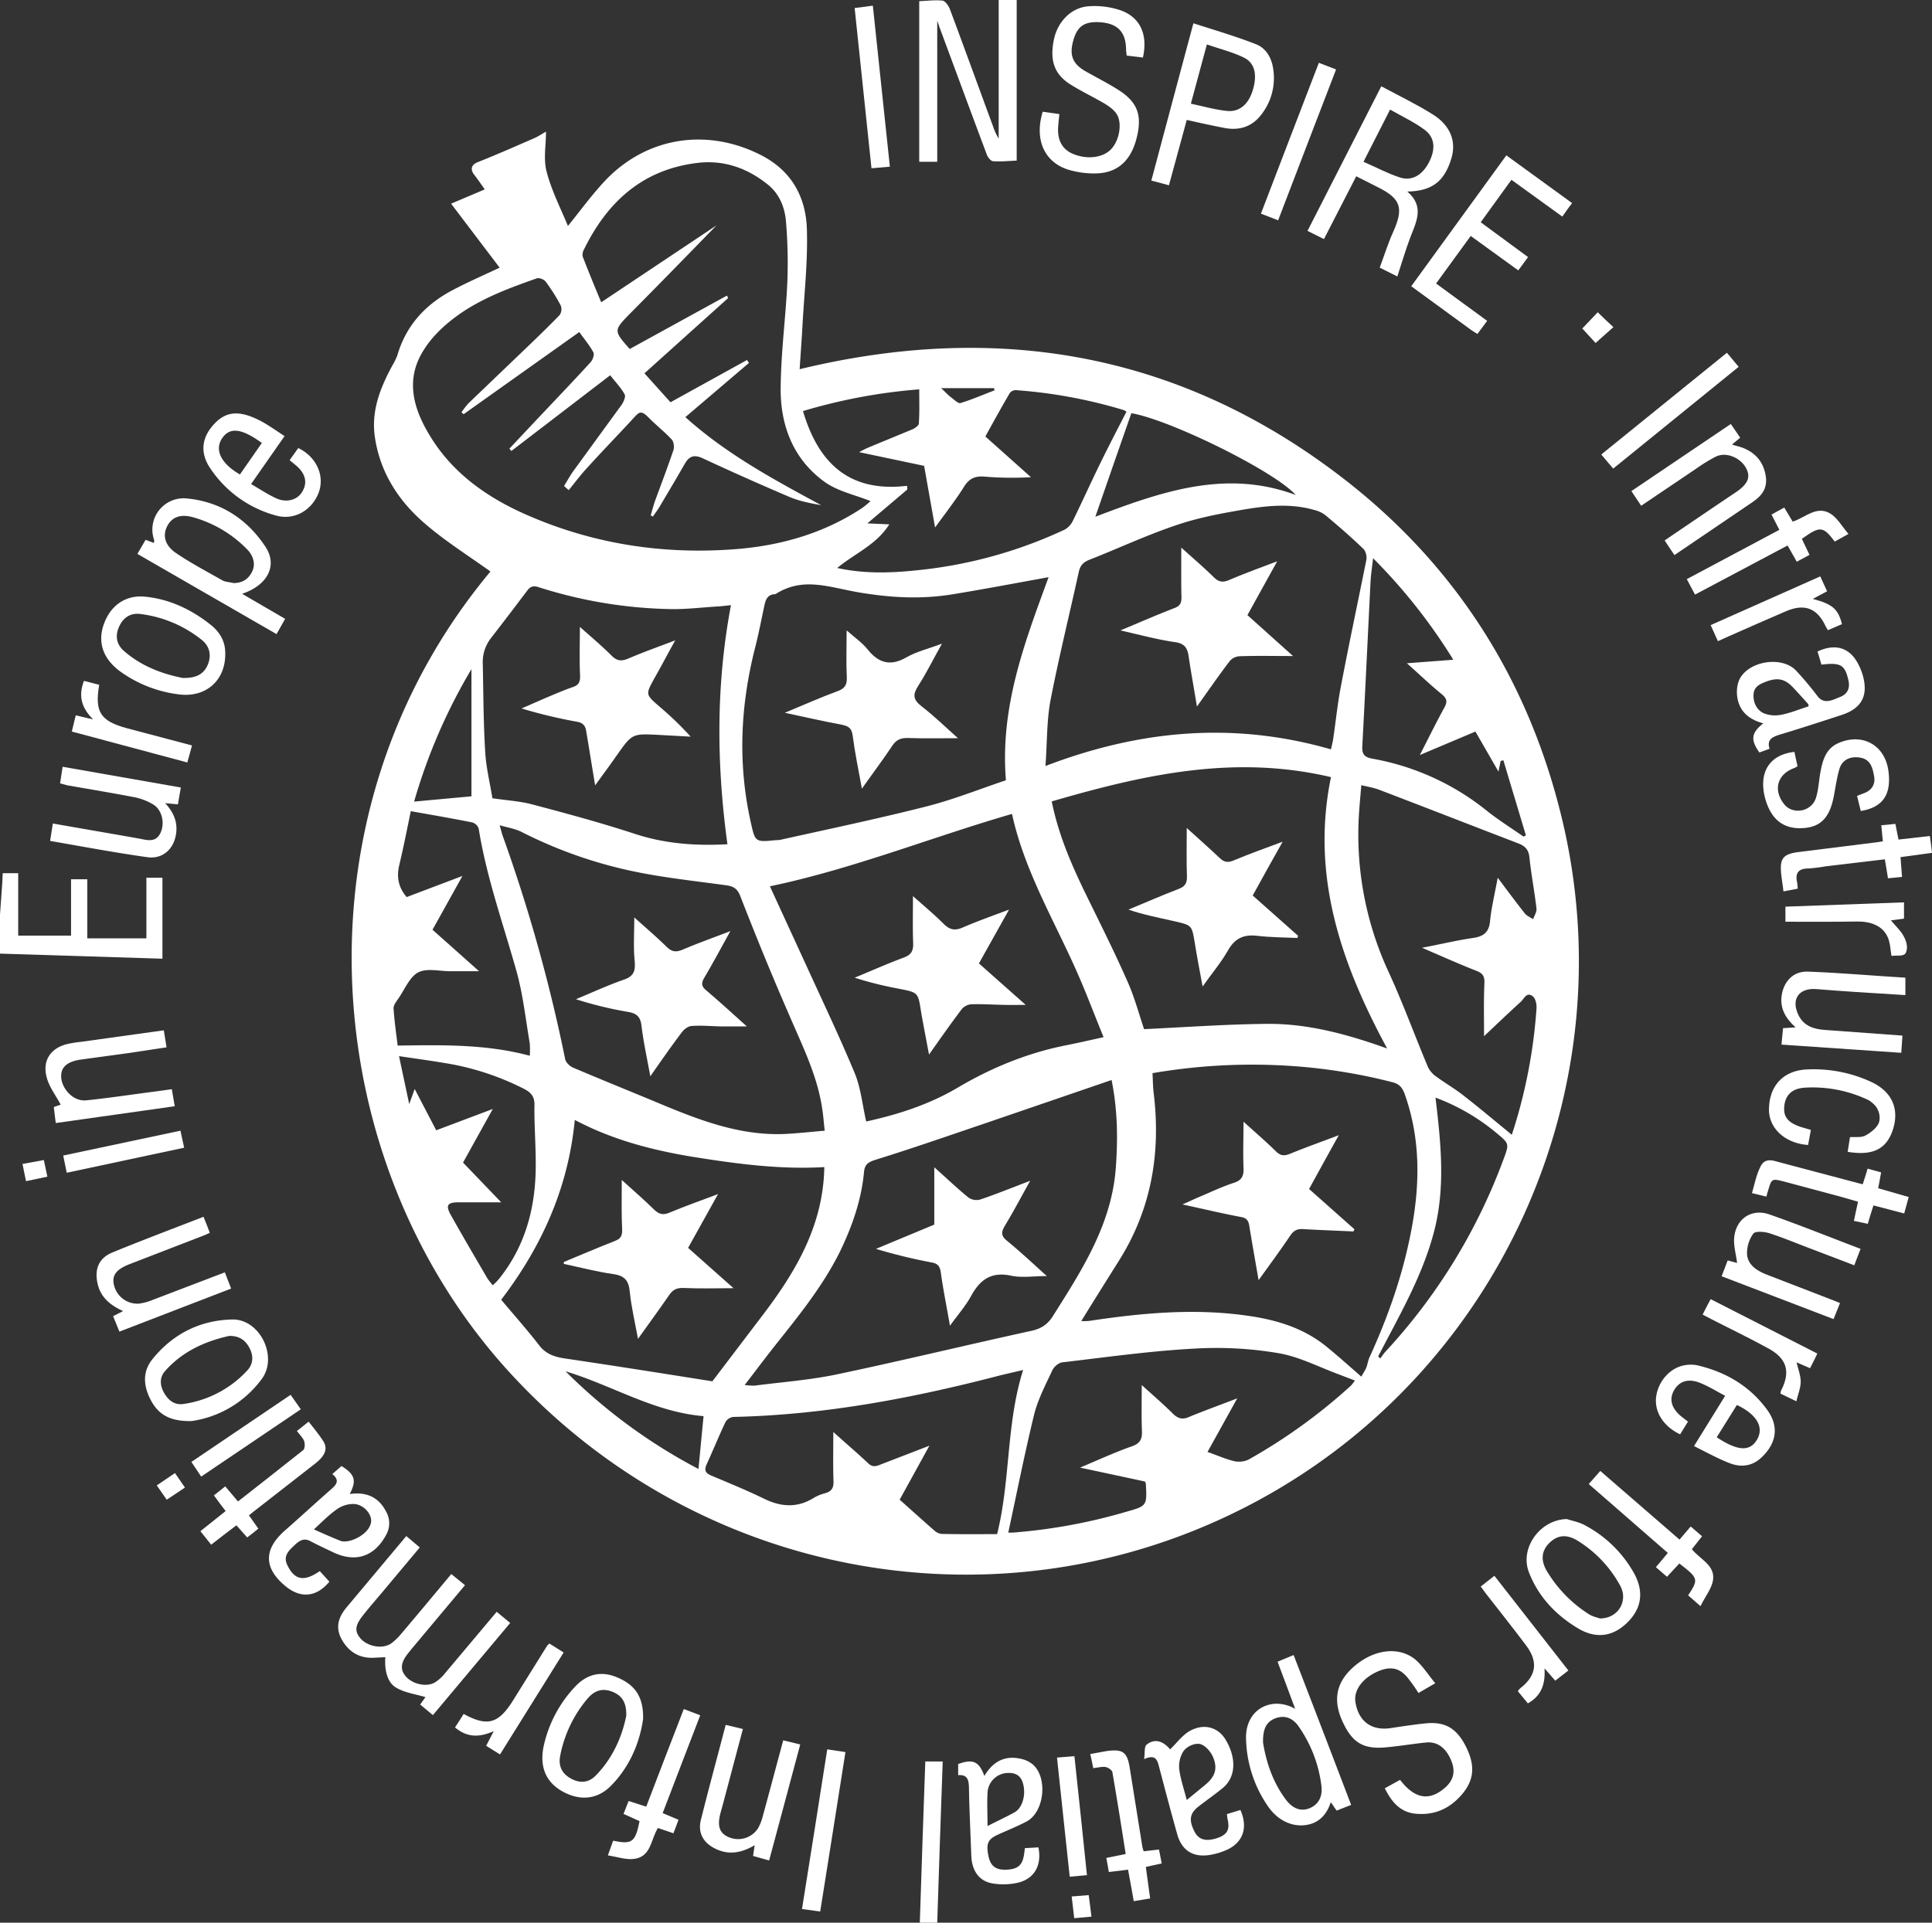 <svg xmlns="http://www.w3.org/2000/svg" width="987.2" height="982.7" viewBox="0 0 987.2 982.7"><rect x="0" y="0" width="987.2" height="982.7" fill="#333333" stroke="none"/><defs><style>.cls-1{fill:#fff;}</style></defs><g id="Layer_2" data-name="Layer 2"><g id="Layer_1-2" data-name="Layer 1"><path class="cls-1" d="M0,467.4c.4-5.1.7-10.2,1.1-15.2l.3-5.9H9.3v31.9h27V449.4h8.3v30.2H74.8v-31H83V490L0,487.4Z"/><path class="cls-1" d="M250.6,292.1c-11.4-8.2-23.1-15.5-33.5-24.5-13.4-11.5-22.8-26-25.5-43.9-2.1-13.6,2.7-25.5,9-37.1a31.7,31.7,0,0,0,2.4-4.9c4.3-14.9,13.9-25.6,27.3-32.9,7.8-4.2,16.1-7.8,25-12l-24.8-32.7,17.2-7.3c-1.9-2.7-3.6-5.2-5.4-7.5s-2-5,2-6.5c9.6-3.8,19.1-8,28.5-12.1,2.2-.9,4.3-2.4,6.2-3.4,0,6.8-1.4,14,.3,20.4,2.5,9.7,7.2,18.8,10.9,27.8,6.8-8.4,12.9-16.9,20.1-24.3,21.3-21.5,51.6-25.7,78.6-11.9,15.6,8,22.9,21.4,23.4,37.9s-1.3,32.2-2.2,48.2c-.4,7.7-1,15.3-1.5,23.3,101.6-24.6,194.8-8.2,277.6,55.7,57.3,44.2,94.4,102.4,111.6,172.7C832,556.8,766.1,702.3,639.1,768.9s-282.2,38.7-379.4-68.2S147.3,416,250.6,292.1Zm-13.7-80.4-1.1-1a53.7,53.7,0,0,1,3.5-4.5L265.6,181c6.9-6.6,13.7-13.1,20.3-19.9a5.2,5.2,0,0,0,.6-5,92.4,92.4,0,0,0-7.7-12.2c-.8-1.1-3.4-2.1-4.6-1.6-14.8,5.2-29.6,10.7-42.1,20.2-6.1,4.6-12,10.4-15.9,16.9-9.5,15.4-4.6,30.5,4.2,44.5,11.3,18,27.9,29.8,46.8,38.4,34.9,15.7,71.6,21.4,109.6,18.3,22.8-1.9,44.5-8.2,63.8-21a38.1,38.1,0,0,0,4.2-3.5c-8-3.2-16.7-5-23.3-9.7-16.2-11.6-22.8-29-22.6-48.2s2.6-35.9,3.4-53.8a251.6,251.6,0,0,0-.7-31.3c-.6-7.2-3.4-14.1-9.3-18.8-10.6-8.5-22.6-12.7-36.2-11-27.7,3.4-45.7,19.8-57.6,44a5.7,5.7,0,0,0-.8,3.7c3,7.8,6.2,15.6,9.5,23.5l58.9-39.3c-14.5,14.9-29.1,29.9-43.9,44.8-8.7,8.9-8.8,8.9-.5,18.3h.2l49.5-27.2.7,1.2-42.8,38.5,13.3,14.8,39.1-21.6,1,1.5-32.5,27.7c21,18.9,45.2,31.9,69.4,45-5.7-1-11.3-2.1-16.4-4.3q-22.3-9.5-44.2-19.7c-4.2-1.9-6.7-1.2-9,2.7-4.3,7.5-8.7,14.9-13.1,22.3-1,1.7-2.2,3.2-3.3,4.8l-1.1-.6c.7-2.4,1.3-4.7,2.1-7.1,3.2-8.7,6.5-17.4,9.5-26.2.5-1.6.2-4.4-.9-5.5-3.7-4-8.1-7.4-11.9-11.3s-4.9-2.5-7.4.2c-7.8,8.5-15.8,16.7-23.5,25.2-3.5,3.7-6.5,7.8-9.8,11.8l-2.4-2.1c1.7-2.7,3.2-5.5,5.1-8.1l24.4-33.5c1-1.5,2.1-4.1,1.5-5.2-1.8-3.3-4.5-6.1-7.4-9.8l-50.5,38.7-1-1.2,12.5-13.3c9.7-10.3,19.5-20.5,29-30.9,1.1-1.2,2-3.9,1.4-5-1.9-3.6-4.6-6.7-7.2-10.4ZM552.5,675.2a27.2,27.2,0,0,0,4.2-.1c26.6-4,53.3-6.5,80.2-2.7,14.7,2,28.8,6.1,40.7,15.7,6,4.9,11.8,10.1,18,15.5,1-1.8,1.9-3.1,2.5-4.5s.9-3.6,1.6-5.2c8.8-19.2,15.9-38.9,20.3-59.5,5.5-25.3,6.6-50.5-2.3-75.4-1.3-3.4-2.8-5-6.3-5.9a284.8,284.8,0,0,0-50.4-8.2,299.9,299.9,0,0,0-72.1,3.6c.2,3.6.2,6.9.6,10.2,3.7,30.4-1.1,59.1-17.6,85.4C565.5,654.3,559.1,664.5,552.5,675.2Zm127.6-278c-50-11.8-96.5-1-142.7,12.4,3.6,17.8,10.6,33.5,18.2,49s14.1,28.5,20.5,43c3.7,8.3,6,17.1,8.5,24.4,21.2-1,42-2.5,62.8-2.7s41.1,5.3,61.4,12.6C685.3,492.5,669.7,447.6,680.1,397.2Zm0-14.2c.5-2.4,1-4.1,1.2-5.9,1.3-8.8,2.2-17.8,3.9-26.5,4.1-21.6,8.7-43.1,13-64.6.3-1.8-.4-4.5-1.7-5.6-6.2-6-12.8-11.7-19.4-17.2a15.6,15.6,0,0,0-5.7-2.6c-12.7-3.6-25.4-2-38,.2s-22.5,4.2-33.2,7.9c-14.7,5-28.8,11.6-43.3,17.3-3.1,1.2-4.8,2.7-5.6,6-4.8,21.9-10.2,43.7-14.5,65.8-2,10.6-1.7,21.6-2.6,33.7C582.9,372.9,630.7,368.8,680.1,383ZM568,552l-64.5,22.1c-18.6,6.3-37.2,12.8-55.9,18.6-3.8,1.2-5.7,2.3-6.1,6.2-1.3,14.3-6,27.7-12.2,40.6-8.9,18-21.5,33.4-33.9,49-4.8,6.1-9.5,12.4-14.9,19.4a38.4,38.4,0,0,0,5.1.3c13.8-1.8,27.7-2.8,41.3-5.6,33.4-7,66.7-15.1,100.1-22.4,5-1.1,8.3-3.2,11.1-7.7,14.7-23.3,29.7-46.4,32-75C571.2,582.8,571.2,568.1,568,552ZM514,398.8c-3.1-37.9,9.9-71.2,21.8-103.8-16,2.9-32.3,6-48.7,8.7s-31.7,1.8-47.5-.8-29.1-8.4-43.4.8h-.5c-3.5.3-4.5,2.8-5.1,5.7-1.6,7.4-3,14.9-4.9,22.2-7.4,29.3-8.7,58.6-2.2,88.1,2.4,10.7,2.1,10.8,13,9.7a9.7,9.7,0,0,0,2.4-.2c24.7-5.5,49.5-10.7,74-16.9C486.9,408.8,500.5,403.3,514,398.8Zm49.9,131.3c-5-12.2-9.3-23.8-14.4-35.1-11.6-25.9-26.2-50.6-32.4-79-41.4,12-81.2,28.1-123.7,37l18.7,40.7c8.4,18.4,17.1,36.6,24.8,55.2,3,7.5,3.8,16,5.7,24.3,16.5-3.6,32.5-8.8,47.1-17.5,17.2-10.1,35.3-17.5,54.8-21.4C550.6,533.1,556.7,531.7,563.9,530.1ZM421.4,577.9c-.5-4.4-.7-7.6-1.2-10.7-2.4-17.2-10.1-32.4-16.8-48.1-8.8-20.1-17.1-40.5-25.1-61-1.6-4.3-3.9-5.2-7.8-5.7-16-2.2-32.2-3.9-48-7.3a229.4,229.4,0,0,1-56-19.9c-3.2-1.6-6.9-2.2-11.2-3.4.8,2.7,1.1,4.1,1.6,5.5a821.8,821.8,0,0,1,31.9,114.1c.4,1.7,2.4,3.6,4.1,4.3,15.5,6.6,31.2,12.9,46.7,19.4,19.6,8.1,39.3,15.3,60.9,14.5C407.4,579.3,414.3,578.5,421.4,577.9Zm-.2,18.6c-21.9,1.3-43.6-1.5-65.1-4.9s-42.6-8.7-62.4-19.2c-3.3,34.6-16.8,64.6-37.6,91.9,6.7,8,13.3,15.4,19.4,23.3,3.4,4.4,7.7,5.9,13,6.7C313.6,698,338.8,702,364,706l26.6-35C407.2,649,420.7,625.7,421.2,596.5Zm-49.5-165c-5.6-41-5.9-81.4,1.8-122.2-2.9.3-5.1.6-7.4.7-8,.5-16,1.5-23.9,1.3a234.6,234.6,0,0,1-67-11.2c-2.8-.9-4.3-.3-5.9,1.9-6.1,8.1-12.2,16.1-18.4,24.1a19.9,19.9,0,0,0-4.2,13.4c.3,14.7.3,29.5,1.2,44.3.4,8.3,2.5,16.5,3.7,24.2,7.6,1.1,14.3,1.5,20.6,3.2,17.4,4.6,34.8,9.3,51.9,14.9C339.5,431.2,355.1,432.4,371.7,431.5Zm393.6,17.1c5,6.7,9.3,12.5,13.8,18.2,1,1.3,2.8,2,4.3,3,.6-1.8,1.9-3.7,1.7-5.4-1-8.8-2.7-17.4-3.6-26.2-.4-3.9-2.2-5.8-5.6-7.1-23.7-9.1-47.2-18.3-70.8-27.3-3-1.2-6.3-1.7-9.5-2.5-.5,5.8-1,11.1-1.3,16.4a166.8,166.8,0,0,0,15.3,79.2c7.3,15.9,13.3,32.4,20.1,48.6a12.8,12.8,0,0,0,4.4,4.9c4.5,3.3,9.4,6.1,13.8,9.6,8.2,6.4,16.2,13.1,24.6,20a266.1,266.1,0,0,0,12.6-64.4c.2-2.1-.4-5.1-1.8-6.3-3.2-2.7-4.6,1.3-6.3,2.8-6.2,5.6-12.2,11.4-18.7,17.5,0-9.7-.2-18.5.2-27.2.1-3.5-.9-5-4.1-6.2-8.9-3.5-17.6-7.4-27.8-11.8,9.6-1.8,17.8-3.8,26.1-5,5.5-.8,8.2-3,8.7-8.8S763.8,456.7,765.3,448.6ZM617,742.1c4.9,1.7,9.1,3.6,13.6,4.7a11.7,11.7,0,0,0,7.2-.7,283.8,283.8,0,0,0,52.5-37.9,19.6,19.6,0,0,0,2-2.6l-7.8-3c-10.4-3.8-20.6-9.2-31.3-11a189.6,189.6,0,0,0-43.2-2.3c-22.4,1.2-44.8,4.4-67.2,7-1.8.2-4.2,2.2-5,3.9-3.4,7.3-7.3,14.7-9.3,22.4-4.9,20.1-8.9,40.3-13.3,60.7a20.7,20.7,0,0,0,2.5,0,282,282,0,0,0,57.7-10.6c10.7-3,10.7-3.1,10.1-14.3a3.3,3.3,0,0,0-.5-1.2l-33.1-7.1c9.7-4.1,18-7.9,26.5-10.9,4.3-1.5,5.3-3.8,5.1-8-.3-7.6-.1-15.1-.1-23.3,5.6,5.1,11.1,9.8,16.2,14.9,2.6,2.4,4.8,2.8,8,1.4,7.7-3.2,15.6-6,24.6-9.5ZM575.6,210.4a11.5,11.5,0,0,0-1.4-.8A252.2,252.2,0,0,0,519,199.4a3.8,3.8,0,0,0-3.1,1.6c-4.2,7.2-8.3,14.6-12.4,22.1l23.3,20.8a170.7,170.7,0,0,1-23.8-.3c-4.6-.4-7.7.9-10.3,5-4.3,6.9-9.4,13.4-14.9,21l-5.6-31.5-33.2-7a52.2,52.2,0,0,1,4.8-2.4l22.5-9.3c1.3-.6,3.2-1.9,3.2-3,.4-5.7.2-11.5.2-17.4a283.5,283.5,0,0,0-59.4,11.1c7.9,26.7,23.7,41.7,53.2,38.2,0,.7.1,1.3.1,1.9l-20.4,17.3,11.2.5c-6.6,10.5-17.7,14.9-26.6,22.3,13.7,3,27.1,2.6,40.5,1.2A231.8,231.8,0,0,0,544,270.7a10.2,10.2,0,0,0,4.2-4.5c4.8-9.8,9.3-19.8,14.1-29.6S571.1,219.2,575.6,210.4ZM474.9,738.9l-15.2,27.6c6.1,5.4,12,10.8,18,16a6.4,6.4,0,0,0,3.5,1.5c9.6.2,19.3.1,28.3.1,6.9-27.8,4.6-56.5,13.3-83.9l-11.5,2.7c-44.8,11.7-90.1,20.3-136.6,21.3a5.5,5.5,0,0,0-4,2.6c-3.4,7.2-6.4,14.6-9.7,21.8-1.3,3-.4,4.4,2.5,5.6,9,3.8,18.1,7.5,26.9,11.8s17.2,4.8,25.7-.6a21.8,21.8,0,0,1,5.5-2.2c3.3-.9,4.4-2.7,4.3-6.1-.3-8.1-.1-16.1-.1-25.2,6.3,5.7,12.1,10.6,17.6,15.8,2,2,3.7,2,6.1,1ZM270.7,539.6a44,44,0,0,0,0-6.3c-2.1-12.2-3.4-24.7-6.7-36.6-6.8-24.3-15.4-48.2-19.4-73.2a4.9,4.9,0,0,0-3.5-3.2c-10.1-2-20.4-3.8-31.2-5.7-1.9,9.2-3.7,18.4-5.9,27.6-1.4,6-.5,11.3,3.8,16.3l28.5-10.8L221,475.2l23.8,21.2H230.1c-5.6,0-12-1.7-16.4.6s-6.9,8.7-10.1,13.3c-1.1,1.6-2.6,3.5-2.5,5.1.4,6.3,1.3,12.5,2.1,19C226,534.1,248.4,533.6,270.7,539.6Zm507.8-112,1.2-.6c-3.8-12.8-7.7-25.6-11.5-38.4l-1.4.3c-.3,1.6-.7,3.2-1.1,5.5l-11.8-20.5-28.4,12c4.6-9,8.4-16.7,12.6-24.4,1.6-2.9,1.2-4.5-1.4-6.7-5.8-4.7-11.3-10-17.8-15.8l23.7-1.8a285.6,285.6,0,0,0-41-51.9c-.5,4.6-1.1,8.3-1.3,12.1-1.4,28-2.7,56-4.2,84-.2,3.9.9,5.5,4.8,6.3a129.3,129.3,0,0,1,58.6,26.5C765.6,419.1,772.2,423.2,778.5,427.6ZM251.8,656.9l1.8-1.7c.6-.7,1.3-1.4,1.9-2.2,12.5-15.9,17.7-34.3,18.2-54.1.3-11.5-.8-22.9-.6-34.4,0-4.3-2-6.2-5.2-7.9a136.7,136.7,0,0,0-41.4-13.4c-7.2-1.2-14.5-2.2-22.6-3.4,1.8,8.6,3.4,16,5.2,24.5l2.8-7.7,11,21.1,28.9-10.9-15.2,27.4,19.5,20.3H234.5c-5.9,0-6.9,1.5-4.2,6.4,6.1,10.9,12.4,21.6,18.7,32.4A38.9,38.9,0,0,0,251.8,656.9Zm452.4,36.4,1.1,1c.8-1,1.5-2.2,2.4-3.2a294.8,294.8,0,0,0,60.6-98.7c2.9-7.8,2.9-7.9-3.5-13.2A106.2,106.2,0,0,0,733.5,561c2.8,23.4,5.2,46.3-.9,69.1S714.8,672.7,704.2,693.3ZM662.1,253c-10.9-12.2-64.3-38.5-84-41.8-6,17.1-12,34.4-18.4,52.9C593.6,251.2,626.5,239.7,662.1,253ZM289,700.9a279.7,279.7,0,0,0,67.9,49.9c.9-9.3,1.7-17.9,2.6-27C334.1,721.7,312.7,708,289,700.9ZM240.9,342a287.7,287.7,0,0,0-29.3,67.7l29.3-2.7Zm240-143.6c2.4,2.2,3.7,3.7,5.2,4.8s3.6,3.2,4.7,2.8c5.9-1.8,11.6-4.3,17.4-6.5l-.3-1.1Z"/><path class="cls-1" d="M469.7.6c3.5-.1,7.7-.7,11.8-.3,1.4.1,3.1,2.5,3.8,4.2,7.5,20.1,14.8,40.2,22.2,60.3a27,27,0,0,0,2.8,6V0h9.2V82.1c-3.6.1-7.8.6-12.1.3-1.2-.1-2.7-2.1-3.2-3.5C496,57.1,488,35.3,479.9,13.5c-.2-.8-.5-1.5-1-2.9V82.7h-9.2Z"/><path class="cls-1" d="M705.8,44.1c9.1,4.9,18.1,9.2,26.5,14.5s12.1,13.3,9.3,22.4c-3.5,11.7-9.9,16.7-22.5,16.9,8.9,7.6,4.6,15.5,1.5,23.5-2.4,6.4-4.3,12.9-6.6,19.9l-9-4.5c2.3-6.1,4.2-12.4,6.9-18.3,5.4-12.1,4-16.9-7.8-22.8L693,90.1l-16.5,32.1-8.4-4.2Zm-9.1,38.6c6.5,2.8,12.4,6,18.6,8s11.5-1.2,14.9-7.8,3.1-12.6-2.3-16.6S716.4,59.5,710.3,56Z"/><path class="cls-1" d="M253.8,823.8l6.9,5.7-39.5,47.1-6.5-5.4,2.7-3.8c-5-1.5-10.6-2.2-15.1-4.9s-5.9-9.2-5.4-15.5l-6,.3c-7.4.3-12.8-3.1-16.3-9.4s-1.5-11.6,2.6-16.5l30.4-36.3,6.9,5.8-19,22.7c-3.2,3.8-6.5,7.6-9.6,11.5-4.5,5.5-4.9,8.5-1.7,12.3s10.9,5.9,15.8,2.5a32.6,32.6,0,0,0,5.3-5.2c8.4-9.9,16.7-19.9,25.3-30.2l7,5.7-22.2,26.5c-2.2,2.7-4.5,5.3-6.7,8.1-4.1,5-4.4,8.8-1,12.4s10.6,5.4,15,2.4a21.8,21.8,0,0,0,4.7-4.4Z"/><path class="cls-1" d="M707.6,914l7.8-4.3c7.6,9.9,15.1,11,23.2,3.8,4.3-3.9,5.2-8.4,2.8-14s-6.5-9.5-12.7-8.9-13.9,1.9-20.8,2.5c-11.4,1-17-2.5-21.9-13.2s-3.2-19.3,4.2-26.6c10-9.8,23.4-12.4,32.5-5.5,4,3.2,6.8,7.9,10.7,12.5l-8.6,5a84.3,84.3,0,0,0-5.6-7.9c-4.3-5.2-9.2-6-16.1-2.7s-11.5,9.2-10.5,15.3c1.6,9.9,8.3,14.8,18.3,13.2,5.9-.9,11.8-1.8,17.8-2.4,9.7-.9,15.6,2.5,20.3,11.8s4.5,16.8-1.8,24.3-14.2,11-23.8,10.1C715.6,926.3,711.1,921.1,707.6,914Z"/><path class="cls-1" d="M532.8,57.1l8.5,1.2c-.2,2.3-.5,4.4-.6,6.4-.5,6.7,1.9,11.3,7,13.7,7.3,3.3,15.8,2.4,20.1-2.2s5.6-13.3,2.9-17.7c-1.4-2.3-3.9-4.1-6.2-5.5-5.6-3.3-11.5-6.1-17-9.5-8.8-5.3-11.3-12.5-8.9-23.7,2-8.9,8.9-16,17.7-16.6a41.8,41.8,0,0,1,16.1,2c10.3,3.6,14.2,12.5,11.6,24.2l-8.3-1c-.1-1.2-.3-2.2-.3-3.1-.1-8.8-4.2-13.2-12.9-13.9s-12,2.4-13.9,8.7c-2.4,7.9-.7,12.5,6.2,16.4s11.4,6.1,16.9,9.6c9.6,6.2,12,12.9,9.1,24.4S571.3,88,561,88.6a45.7,45.7,0,0,1-15.2-1.9C533.5,82.8,528.5,71.2,532.8,57.1Z"/><path class="cls-1" d="M597.3,94.7l-9-2.4c7.1-26.6,14.1-52.9,21.5-80.4,10.8,3.5,21.5,6.6,31.7,10.6,5.4,2,8.3,7,9.1,12.9a30.3,30.3,0,0,1-7.2,24.5c-4.7,5.3-10.9,6.8-17.7,5.5s-12.6-2.6-19.3-4.1ZM608.5,53c6.6,1.4,12.5,3.1,18.5,3.7s10.8-3,13.1-10.5,1.4-13.8-4.4-16.7-12.5-4.5-19-6.8C613.8,33.3,611.3,42.7,608.5,53Z"/><path class="cls-1" d="M70.2,283.1l4.2-7.2,4.2,1.6a4.2,4.2,0,0,0,.2-1.4,16,16,0,0,1,17-21.3c17,1.7,30.5,10.5,39.8,24.6,6.4,9.6,1.2,19.7-11.9,24.1l11,6.4,11,6.4-4.4,7.8ZM119.3,298c4.6,0,7.7-2,9.6-6s.3-8.3-2.7-11.3a61.8,61.8,0,0,0-27.1-16.2c-6.7-2-11.3-.3-13.7,4.5s-1.1,9.7,4.3,13.5c7.6,5.2,15.8,9.5,23.9,14.1C115.2,297.5,117.4,297.5,119.3,298Z"/><path class="cls-1" d="M690.4,922.5l-7.4,2.9c-1-1.3-1.8-2.6-3-4.3-2.3,7-6.7,11.2-13.8,11.8s-13.8-3.2-18.1-9.4A63.2,63.2,0,0,1,636.7,889c-.6-15.7,13.4-22.3,25.1-15.6l-4.5-12.1-4.5-12,8.2-3.4C670.9,871.5,680.6,896.8,690.4,922.5Zm-45-31.7c1.5,9.2,4.7,19.7,11.5,28.8,3.6,4.9,7.8,6.3,12,4.7s7.1-5.4,6.3-11.6a67.1,67.1,0,0,0-11.7-30.4c-2.8-4-6.8-5.9-11.7-4.1S645.2,883.9,645.4,890.8Z"/><path class="cls-1" d="M780.8,131.4l-5,6.8-24.3-17.6-17.7,24.3L759.9,164l-5,6.7-2.7-1.7-31.1-22.7,48.6-66.9,33.6,24.4c-1.7,2.2-3.2,4.3-5,6.9l-26-18.8-15.7,21.7Z"/><path class="cls-1" d="M901,369.7c-7.9-2.1-12.6-6.6-13.4-14.3a16.8,16.8,0,0,1,1-7.7c4.4-9.9,21.9-12.7,29.2-4.9,3.8,4.1,7.5,8.5,10.9,13s7.8,1.9,11.6.4,5.1-4.5,4.2-8.5c-1.8-7.8-3.8-9.2-13.8-8-.6-2.2-1.3-4.4-2-6.7,9.1-4.3,16.5-2,20.8,6.4a31.3,31.3,0,0,1,2.4,6c2.8,10.2-.7,16.7-10.8,20s-21.1,6.9-31.8,10.1c-3.7,1.2-6.6,2.5-5.1,7.2l-5.2,1.9C894.4,378.1,894.8,374.6,901,369.7Zm23.2-8.7a4.5,4.5,0,0,1-.2-1.1c-2.5-2.7-4.9-5.5-7.4-8.1-4.3-4.8-8.1-5.7-14.2-3.4-3.2,1.2-6.2,2.6-6.4,6.6s1.6,8.1,5.6,9.7a16,16,0,0,0,8.7.6C914.9,364.4,919.4,362.5,924.2,361Z"/><path class="cls-1" d="M584.6,899.1c.5-3.3,0-6.4,1.3-7.4,4.1-3.3,8.4-1.9,12,2.4,3.5-3.3,6.5-7.7,10.8-9.8,7.3-3.6,14.1-1.1,17.7,5.1,5.5,9.4,5,18.8-1.4,24.3-4.1,3.4-8.5,6.4-12.7,9.7s-5.1,6.8-1.8,13c2.1,3.9,5.7,4.9,11.3,3.1s6.6-4.7,5.5-9.5c-.2-.8-.2-1.6-.4-2.8l6.9-2.1c4,8.9,1.4,16.5-6.8,20.3a34.7,34.7,0,0,1-9,2.7c-8.5,1.3-14.2-2.4-16.5-10.7-3.2-11.4-6.2-22.8-9.2-34.2C591.4,899.7,590.6,896.4,584.6,899.1ZM606.4,920l9.5-7.8c4.9-4.1,6.4-8.1,4-14-1.1-2.7-3.7-5.8-6.3-6.7s-7.7.9-9.5,4.6a14.6,14.6,0,0,0-1.5,8.5C603.3,909.6,605,914.5,606.4,920Z"/><path class="cls-1" d="M169.8,753.4l4.7-4.1c6.9,4.3,7.8,7.4,4.2,14.3,8.3-1.2,14.7,1.4,18.6,9a12,12,0,0,1,0,11.9c-5.9,11-15.5,14.3-26.8,9-4-1.9-8.1-3.8-12.1-5.9s-6.7,1-9.3,3.5-4.1,5.1-2.3,8.8c3.7,7.7,8.5,8.7,16.6,3.1l4.9,5.4c-6.5,7.9-14.6,8.7-22.3,2.4-11.2-9.2-11.4-18.7-.7-28.3,8.1-7.1,16.1-14.5,24.2-21.6C172.2,758.5,173.5,756.4,169.8,753.4Zm-9.4,28.3c5,2.2,9.2,4.1,13.5,5.8s14.3-3,15.6-9c1-4-3.2-9.4-8.5-9.8a14.7,14.7,0,0,0-8.6,2.5C168.2,774.1,164.6,777.8,160.4,781.7Z"/><path class="cls-1" d="M489.6,907.3v-5.7c7.6-2.7,10.6-1.4,13.4,6.1,4.4-7.5,10.6-10.7,18.9-8.7a14.3,14.3,0,0,1,5.7,2.7c7.9,6.7,6.1,24.3-2.9,29.2-4.9,2.6-10,4.6-15,6.9s-6,4.6-4.5,11.4c1.1,4.7,3.9,6.7,9.2,6.4s7.9-1.9,8.8-7.4c.2-1.1.3-2.2.5-3.6l6.9-.4c1.9,9.4-2.3,16.4-11.1,18.2a34,34,0,0,1-11.9.3c-7.1-1-11-6.3-11.3-14.3-.4-11.6-1-23.3-1.2-34.9C495,909.7,494.3,906.9,489.6,907.3Zm15,26c5.5-2.8,9.8-4.8,13.8-7s6.1-9.1,4.2-15.2c-1.3-4.1-4.4-5.2-8.2-4.9a10.6,10.6,0,0,0-9.8,10.2C504.3,921.7,504.6,926.9,504.6,933.3Z"/><path class="cls-1" d="M328.6,878.6c-1.6,11.4-6.5,24.3-16.8,34.5-7,6.8-15.8,7.3-24.4,2.5s-11.9-12.8-9.5-23.6a64.3,64.3,0,0,1,16.4-30.4c6.3-6.4,13.6-7.6,21.5-4.1S328.9,866.4,328.6,878.6ZM320,877c.2-6.6-2-10.3-7-12.3s-9.1-.9-12.9,3.6a63.8,63.8,0,0,0-13.9,29.3c-.9,5,.9,8.8,5.3,11.3s8.9,2.6,12.8-1.3C313,898.8,317.8,887.8,320,877Z"/><path class="cls-1" d="M115.1,334.2c.1,13.8-10.2,22.8-24.5,20.6a64.5,64.5,0,0,1-29.7-12c-9.4-7.2-11.6-16.7-6.5-26.9,4-7.9,11.3-11.9,20.1-10.9,12.2,1.3,23,6.4,32.6,13.9C111.8,322.5,115.2,327.2,115.1,334.2ZM93.3,346.5c7.3.2,11.1-2.2,13-7.1s.6-9.4-3.4-12.5a62.3,62.3,0,0,0-31.3-13.1c-4.9-.6-8.6,1.8-10.7,6.4s-1.5,8.9,2.2,12.3C72.2,340.6,83.2,344.5,93.3,346.5Z"/><path class="cls-1" d="M98,726.3c-11.6.3-17.3-3.7-21-10.8s-4.3-14.3.8-20.7c10.4-13,24.5-20.1,41-20.4,13.9-.2,23.3,18.8,15.1,30.2A54,54,0,0,1,98,726.3Zm19.1-43.5c-12.6,2.8-24.1,8.1-32.8,18-2.9,3.3-2.6,7.4-.4,11.2s5.3,6.2,9.7,5.6a54.8,54.8,0,0,0,32.8-17.2c3.1-3.4,3.2-7.5,1-11.6S121.9,682.7,117.1,682.8Z"/><path class="cls-1" d="M800.6,776.4c3.1,1,6.5,1.6,9.3,3.2a61.8,61.8,0,0,1,25,24.4c5.3,9.6,3.9,18.2-3.5,25.4s-16.1,8.4-25.5,2.6c-11.2-6.8-20-16.2-24.7-28.5S786.9,776.7,800.6,776.4Zm16.8,50.8c9.5.1,14.8-9.1,10.4-16.9a61.6,61.6,0,0,0-21.3-22.6c-5.8-3.7-10.5-3.2-14.6.7s-5,8.9-1.3,14.9A66.5,66.5,0,0,0,812,825.1C813.9,826.3,816.3,826.7,817.4,827.2Z"/><path class="cls-1" d="M148,235.2l4.4-6.2c9.2,4.4,13.6,14,10.5,22.6s-12.1,14.8-22.2,11.8a58.7,58.7,0,0,1-33.3-24.1c-5.2-7.7-4.4-15.3,1.5-22s12.1-7.5,20.8-3.8a46.8,46.8,0,0,1,7,3.7c2.8,1.7,5.5,3.6,8.7,5.7l-17.1,24.5c4.5,2.6,8.6,5.4,13.1,7.4s10.2,1.2,13-3.4,1.8-9.2-2.9-13.3Zm-25.4,7.3,11.2-16.1c-10.3-7.5-16.4-8.2-20.3-2.4S112.7,236.8,122.6,242.5Z"/><path class="cls-1" d="M858.5,733.1c-8.7-4.1-13.4-11.8-12.2-19.6s7.3-14.7,15-15.8a16.6,16.6,0,0,1,5.9.1c14.6,3.4,26.9,10.6,35.8,22.8,6.1,8.4,4.8,16.9-2.7,24.1-4.9,4.8-10.7,5.4-16.6,3.1s-11.9-5.6-18.1-8.7l15.9-25.7c-4.2-2.2-8-4.6-12.1-6.3-6.3-2.8-11.1-1.4-13.9,3.3s-1.5,9.5,3.9,13.8l3.1,2.4Zm18.7,1.5c10.9,7.2,17.1,7.4,20.7,1s-.6-12.9-10.4-17.5Z"/><path class="cls-1" d="M884.4,216.7l4.8,7-4.2,3.5c2,.7,3.7,1,5.3,1.6,6.6,2.5,10.7,7.2,11.9,14.2s-2.4,10.8-7.4,14.1l-39.2,26.6c-1.7-2.5-3.2-4.7-5-7.5l25.2-17.1,11.6-7.8c5.9-4.1,7.3-7.7,4.6-12.4s-9.7-8.2-15.3-5.5a83,83,0,0,0-9.8,6l-28.3,19.1-5-7.5Z"/><path class="cls-1" d="M393,950.9l-8.2-2.3.8-5.5c-6.5,3.8-12.7,5.1-19.4,2.1s-9.7-8.2-8.1-14.9c4-16.1,8.4-32.1,12.7-48.7l8.8,2.1-10.3,38.8-1.2,4.3c-1.7,6.7-.4,10.2,4.3,12.2a12.1,12.1,0,0,0,14.9-4.5,24.3,24.3,0,0,0,2.4-6c3.5-12.8,6.9-25.6,10.5-39l8.7,2.1C403.6,911.4,398.4,930.9,393,950.9Z"/><path class="cls-1" d="M83.7,526.6l1.4,8.7-19.2,2.9-24.2,3.3c-7.6,1-10.9,4.1-10.4,9.5s5.9,12,12.7,11.4c11.7-1.2,23.4-3,35.1-4.5l8.7-1.2c.5,2.8.9,5.4,1.5,8.7L28.5,574c-.4-3-.7-5.6-1-8.2l3.5-1.2c-2.5-4.8-6-9.2-7.2-14.2-2.3-8.8,2.6-15.3,11.6-17a55.8,55.8,0,0,1,5.9-.9Z"/><path class="cls-1" d="M910.3,533.9c.3-3.3.5-5.7.8-8.4l6.4-.4c-5.1-4.6-8.1-9.7-7.1-16.4s5.6-12.4,13.4-12.1c16.6.6,33.1,2.1,49.8,3.1v8.9L948.1,507c-6.8-.4-13.6-1-20.4-1.5-8.8-.5-12.7,5.5-8.6,13.6,2.8,5.4,7.8,6.9,13.3,7.3l39.7,2.9-.6,8.8Z"/><path class="cls-1" d="M114.9,650.3l3.2,8.3L61,680.6l-3.2-7.9,5.1-2.6c-6.8-3.1-11.6-7.2-13.1-14.3s.6-12.7,7.5-15.6c15.3-6.3,30.8-12.1,46.7-18.3,1.1,2.8,2.1,5.2,3.2,8.2a53.2,53.2,0,0,1-5,2.1L66,646.2c-6.6,2.6-8.9,5.7-7.8,10.4a12.3,12.3,0,0,0,12.7,9.7,26.5,26.5,0,0,0,6.3-1.6Z"/><path class="cls-1" d="M27,420.9l40.2,7,4.4.8c4,.8,8.1,1.9,10.4-3s.9-11.5-3.5-14.4a30.6,30.6,0,0,0-9.6-3.8c-11.5-2.2-22.9-4.1-34.4-6.1l-3.8-1,1.3-8.5,60.4,10.6-1.5,8.6-6.5-.6c5,5.4,6.8,11,5.2,17.5s-6.9,11.2-14.4,10.1c-16.5-2.3-32.8-5.4-49.6-8.3Z"/><path class="cls-1" d="M940.2,666l-3.3,8.2-57.2-21.9,3.1-8.1,4.8,1.3c-.5-4.4-2-9.2-1.4-13.6,1.2-9.3,9.1-14.3,17.9-11.2,15.5,5.4,30.8,11.6,46.6,17.6-1.1,2.9-2.1,5.4-3.2,8.4l-20.7-7.9c-7.5-2.8-14.8-5.9-22.4-8.4-2.7-.9-7.4-1.3-8.5.1a17.2,17.2,0,0,0-3.2,10.8c.6,5.6,5.5,8.4,10.4,10.3l32.6,12.6Z"/><path class="cls-1" d="M916.9,384.3c.5,2.4,1,4.8,1.6,7.3a11.2,11.2,0,0,1-1.8,1c-8.7,3.2-10.8,11.4-4.9,18.6,4.5,5.4,13.9,3.6,16.1-3.4,1.3-4.1,1.5-8.5,2.2-12.7,1.2-6.4,2.7-12.5,9.5-15.4,12.4-5.3,23.9,1.4,25.4,14.9,1.4,11.7-3.1,18.1-14.2,19.9l-1.9-7.7,3.3-1.3c4.2-1.5,6.2-4.5,5.4-8.9s-1.9-8.6-7.3-9.4-9.1,1.5-10.4,5.8-2,9.4-2.9,14.1c-2.2,11.3-7.1,16-16.9,16.2s-15.5-5.5-18.2-15.4C898.5,394.8,904.1,385.7,916.9,384.3Z"/><path class="cls-1" d="M925.3,577.5c-.5,2.9-1,5.3-1.4,7.7-11.6-.8-19.9-8.3-20-17.9,0-12.2,7.2-20.2,19.5-20.7a69.7,69.7,0,0,1,33,6.5c10.5,5,14.2,13.8,10.8,24.3s-11,13.3-23.1,11.3l1.2-7.5c2.7-.2,5.5.3,7.6-.7s5.6-3.5,6.9-6.1.7-7.2-2.3-10a13.9,13.9,0,0,0-2.7-2.1,66.1,66.1,0,0,0-32.4-6.4c-7,.4-10.2,4-10.7,9.7s2.4,8.4,8.8,10.5Z"/><path class="cls-1" d="M866.1,303.9l-4.2-7.9,47.3-25.2-4-7.8,6.5-3.6,4.3,7.2c6.4-2,12.1-8.3,19.1-4.2,3.6,2.1,6,6.5,9.4,10.5l-7,3.9c-6-7.9-7.4-8.1-16.8-1.4l3.9,8.2-6.5,3.5-4.7-8.3Z"/><path class="cls-1" d="M326.8,930.8l-8.2-3.7,2.6-6.6,9,2.9c6.3-16.5,12.6-32.9,19.2-49.9l8.4,3.2c-6.4,16.7-12.8,33.2-19.2,50l8.1,3.4c-.8,2.3-1.7,4.5-2.6,6.9l-7.9-2.7c-3.6,5.6-3.4,14.3-11.6,15.7-4.2.8-8.9-.9-14-1.7l2.7-7.5C323,942.8,324.6,941.6,326.8,930.8Z"/><path class="cls-1" d="M868.9,820.9l-6.3-5.5c5.4-8.3,5.3-8.7-4.5-16.3l-6.3,6.8-5.7-4.9c2.2-2.5,4-4.8,6.1-7.3l-40.4-35.2,5.9-6.7,40.5,35.1,5.7-6.7,5.8,5-5.2,6.6c4.1,5.2,12,8.1,10.8,15.9C874.6,812,871.3,816,868.9,820.9Z"/><path class="cls-1" d="M579.3,971.7c-.9-5.4-1.9-10.6-2.9-16.1l-9.8,1.2c-.4-2.2-.8-4.6-1.3-7.2l9.9-2c-2.2-14.1-4.4-28-6.8-41.8-.2-1.2-2.3-2.5-3.7-2.7s-3.6.3-6.1.6c-.4-2.3-.9-4.5-1.5-7.2l8.2-1.5c8.7-1.2,10.8.5,12.1,9.4l6.3,39.4a16.7,16.7,0,0,0,.7,2.4l7.8-.9c.5,2.3.9,4.6,1.4,7.1l-8.1,1.8c.7,5.2,1.4,10.4,2.2,16.1Z"/><path class="cls-1" d="M961.3,421.8l7.2-.7c.5,2.6,1,5.2,1.6,8l16-1.8c.4,2.9.8,5.6,1.1,8.6l-16.1,2.2c.3,3.4.5,6.6.8,10.1l-7.2.7c-.5-3.3-1-6.2-1.6-9.7l-30.3,3.6a86.5,86.5,0,0,1-8.9,1.1c-5.1,0-6.7,2.5-5.6,7.2.1.8.2,1.7.3,3.1l-7.3,1.4c-.4-3.4-.9-6.3-1.2-9.3-.7-7.6,1.1-9.8,8.8-10.8l40-5,3.2-.5C961.8,427.3,961.6,424.9,961.3,421.8Z"/><path class="cls-1" d="M951.8,605.3c.9-2.8,1.7-5.2,2.5-8l6.9,1.9c-.5,2.7-.9,5.1-1.5,8.1l15.6,4.5-2.3,8.4-15.7-4.1c-1,3-1.9,5.9-2.9,9.4l-7.1-1.5c.7-3.3,1.3-6.2,2.1-9.8l-9-2.6L912,604c-6.7-1.7-6.7-1.8-8.6,4.7a22.4,22.4,0,0,0-.8,2.9l-7.4-1.8c1.4-4.8,2.3-9.6,4.5-13.8s5.9-3,9.4-2l40.4,10.7Z"/><path class="cls-1" d="M115.3,772.3c-2.1-2.7-3.9-5.1-6-8l5.8-4.6,6.5,7.7c11.2-8.8,22.4-17.5,33.4-26.3.8-.7.9-3.2.4-4.6s-2.2-3.2-3.7-5.1l6-4.8c2.6,3.4,5.3,6.5,7.5,10s1.3,7-3.6,11L132.9,770c-1.9,1.4-3.7,2.9-5.7,4.5l4.8,6.8c-1.9,1.6-3.7,3-5.7,4.5l-5.5-6.2c-4.3,3.3-8.5,6.4-12.9,9.9l-5.5-6.9Z"/><path class="cls-1" d="M436.7,4.1,446,2.9c2.9,27.6,5.8,54.7,8.7,82.3l-9.4.8C442.4,58.6,439.6,31.7,436.7,4.1Z"/><path class="cls-1" d="M422.7,894.1l9.3,1.4c-4.3,27.2-8.5,54-12.9,81.5l-9.3-1.3C414.2,948.4,418.4,921.4,422.7,894.1Z"/><path class="cls-1" d="M882.4,180.3c2.1,2.4,3.8,4.6,6,7.2l-64.1,52-6.1-7.2Z"/><path class="cls-1" d="M673.9,32.1l8.8,3.4c-9.9,25.7-19.7,51.2-29.6,77.1l-8.8-3.4C654.1,83.5,663.9,58.2,673.9,32.1Z"/><path class="cls-1" d="M478.9,982.7H470c.9-27.5,1.8-54.8,2.8-82.4h8.9C480.7,927.7,479.8,955,478.9,982.7Z"/><path class="cls-1" d="M972.9,461.2v8.3l-6.7.9c2.4,2.9,5.2,5.4,6.8,8.6s1.8,5.9.8,8-4.7,1.1-7.3,1.6c-.5-3-.6-5.3-1.2-7.5-1.8-6.9-7.9-10.3-16.8-10.1-12,.2-23.9.1-36.2.1v-7.7Z"/><path class="cls-1" d="M756.6,810.9l7-5.5,37.8,48.4-6.7,5.2-5.5-6.3c.5,8.1-1.6,14-8.5,17.9l-5.1-6.2a6.1,6.1,0,0,1,1.2-1.5c8.2-6.4,9.3-13.5,3-21.9s-13.2-17.1-19.9-25.7C758.9,814.1,758,812.7,756.6,810.9Z"/><path class="cls-1" d="M280.7,840l7.3,4.6-32.5,52.1-7.1-4.4,3.9-7.5c-7.4,3.3-13.6,3.3-19.8-1.9,1.5-2.3,3-4.6,4.4-6.9,12.1,6.6,17.7,5,25-6.5l17.7-28.4A10.4,10.4,0,0,0,280.7,840Z"/><path class="cls-1" d="M870,671.9c1.4-2.8,2.6-5.1,4.1-7.9l54.5,27.8c-1.2,2.6-2.4,4.9-3.7,7.5l-6.9-3c.8,3.4,2.1,6.7,2.1,9.9s-1.3,6.2-2.2,10l-8.1-3.9a5.7,5.7,0,0,1,.3-1.6c4.9-9.6,3-16.3-6.5-21.5s-19.2-9.9-28.8-14.8Z"/><path class="cls-1" d="M47.6,367.7c-6.1-6-7.6-12.1-4.7-19.7l7.8,2c-2.4,13.9.6,18.5,14.1,22.2L98.1,381c-.8,3-1.5,5.6-2.4,8.7l-59-15.8,2-8.3Z"/><path class="cls-1" d="M926.3,306.1c10.1,2.7,12.9,5.1,14.9,12.9l-7.2,3.1-1.1-1.9c-4.3-9.3-10.7-11.9-20.3-7.8s-19.2,8.4-28.8,12.6l-6,2.7-3.7-8.2,56-24.9c1.2,2.5,2.2,4.9,3.5,7.6Z"/><path class="cls-1" d="M540.1,898.3l8.9-.7c2.2,20.5,4.3,40.4,6.4,60.8l-8.8.8C544.4,939,542.3,918.9,540.1,898.3Z"/><path class="cls-1" d="M34.1,599.4l-1.8-8.8,59.9-12.7c.7,3.1,1.2,5.7,1.9,8.7Z"/><path class="cls-1" d="M148.5,712.9l5.2,7.4-50.9,34.4-5-7.5Z"/><path class="cls-1" d="M815.3,175.3l-6.8-7.4,7.9-8.3c2.7,2.6,5.1,5,8,7.6Z"/><path class="cls-1" d="M80.1,759.2l9.3-6.3,5.1,7.4-9.3,6.2Z"/><path class="cls-1" d="M557.7,979.6l-8.8.8c-.4-3.7-.8-7-1.3-11.1l8.7-.7C556.8,972.2,557.2,975.6,557.7,979.6Z"/><path class="cls-1" d="M11.5,594.9l10.9-2c.6,3,1.2,5.6,1.8,8.5l-10.9,2.3C12.7,600.7,12.1,598.1,11.5,594.9Z"/><path class="cls-1" d="M691.6,629.4c-8.6-.4-17.2-.7-25.8-1.2-3-.2-4.8.8-6.5,3.3-5,7.4-10.2,14.5-16.2,22.8-1.7-10-3.3-18.7-4.7-27.5-.4-2.8-1.3-4.3-4.4-4.8-9.6-1.8-19.1-4.1-29.8-6.4l7.3-3.3c6.3-2.6,12.4-5.6,18.8-7.7,4.5-1.4,5.3-3.8,5.1-8-.3-7.5,0-15.1,0-23.3,5.6,5.1,11.2,9.9,16.5,15.1,2.4,2.4,4.3,2.5,7.3,1.3,7.8-3.2,15.7-6,24.9-9.5-5.5,9.8-10.3,18.6-15.2,27.5l23.2,20.6A5.4,5.4,0,0,0,691.6,629.4Z"/><path class="cls-1" d="M640.1,457.7l23.2,20.6-.4,1.1c-6.8-.3-13.7-.3-20.5-1.1s-11.4,1.2-14.9,7.4-8.2,11.7-13,18.5c-1.5-8.2-2.9-15.2-4-22.3-1.5-8.9-1.4-9-10.2-11s-15.8-3.3-23.7-6c8.5-3.5,16.9-7.2,25.5-10.5,3.3-1.2,4.5-2.9,4.4-6.5-.3-7.9-.1-15.9-.1-24.7,6,5.4,11.5,10.3,16.9,15.4,2.2,2.1,4.1,2.4,7,1.2,7.9-3.3,15.9-6.2,25.1-9.6C650,439.9,645.1,448.5,640.1,457.7Z"/><path class="cls-1" d="M660.7,335.3c-9.6,0-18.3-.2-27,.1a7.2,7.2,0,0,0-5.2,2.3c-5.6,7.3-10.8,14.9-16.9,23.4-1.5-9.2-3-17.3-4.2-25.4-.6-4.3-1.9-6.8-7-7.5-9-1.3-17.8-3.7-27.9-6,9.9-4.1,18.7-8,27.6-11.4,2.9-1.1,3.6-2.6,3.6-5.5-.2-8.1-.1-16.2-.1-25.4,6,5.4,11.5,10.1,16.6,15.1,2.4,2.4,4.4,2.8,7.5,1.6,7.7-3.3,15.6-6.2,24.9-9.7l-15.2,27.5Z"/><path class="cls-1" d="M477.4,596.6c6.4,5.7,11.7,10.8,17.5,15.5a7.2,7.2,0,0,0,5.9,1c8.1-2.7,16.1-6,25.6-9.6-4.8,8.6-8.7,16-13,23.1-2,3.4-1.8,5.2,1.3,7.7,6.7,5.5,13,11.4,20.2,17.9-6.7,0-12.7,1-18.3-.2-10-2.1-15.7,1.9-20.3,10.2-2.8,5.2-6.8,9.7-10.9,15.4-1.7-9.9-3.5-18.6-4.7-27.4-.5-3.3-1.8-4.5-4.9-5a269.1,269.1,0,0,1-28.2-6.9l29.8-12.4Z"/><path class="cls-1" d="M440.4,403.1c-1.8-9.9-3.6-18.5-4.7-27.1-.5-3.9-2.2-4.9-5.6-5.6-9.2-1.7-18.4-3.8-29.1-6.1,9.9-4.1,18.4-7.9,27.1-11.1,3.5-1.3,4.7-3.1,4.6-6.8-.4-7.8-.1-15.6-.1-24.2,3.7,3.3,7.8,6.1,10.8,9.8,5.7,7.1,11.8,8.6,19.9,3.9,5.1-2.9,11-4.3,18-6.9-4.5,8-7.9,15-12.1,21.5-2.9,4.5-2.7,7.1,1.7,10.5,6.5,5,12.4,10.8,18.6,16.3-8.7,0-17.1.2-25.5-.1-3.6-.1-6,.8-8.1,4C451.2,388.3,446.1,395,440.4,403.1Z"/><path class="cls-1" d="M515.6,464.9l-15.4,27.5,23.9,21.2c-4.3,0-7.7.1-11,0-5.7-.1-11.3-.5-17-.3a7.3,7.3,0,0,0-4.7,2.5c-5.5,7.3-10.7,14.7-16.7,23.2-1.5-8.1-2.9-15.1-4.1-22.1-1.5-9.7-1.5-9.6-11-11.5a182.3,182.3,0,0,1-22.9-5.7c8.3-3.4,16.5-7.1,24.9-10.2,3.9-1.4,5.2-3.4,5-7.6-.3-7.6-.1-15.2-.1-23.9,5.6,5,10.9,9.4,15.7,14.2,3,3,5.7,3.6,9.6,1.9C499.2,470.9,506.8,468.2,515.6,464.9Z"/><path class="cls-1" d="M324.1,468.9c5.9,5.3,11.4,10,16.5,15,2.6,2.5,4.6,2.9,7.9,1.6,7.7-3.3,15.6-6.1,24.7-9.6-4.8,8.7-8.9,16.3-13.3,23.8-1.7,2.8-1.5,4.5,1.1,6.6,6.8,5.8,13.4,11.8,20.6,18.3H368.2c-4.9-.1-9.9-.6-14.9-.2-1.7.1-3.8,1.7-4.9,3.2-5.3,7-10.3,14.2-16.1,22.5-1.7-9.3-3.5-17.5-4.5-25.7-.5-4.6-2.3-6.4-6.8-7.2a188.5,188.5,0,0,1-26.7-6.5c8.2-3.4,16.2-7.1,24.5-10,5.3-1.8,5.9-4.7,5.5-9.6C323.6,484.1,324.1,476.9,324.1,468.9Z"/><path class="cls-1" d="M288.1,645c8.7-3.6,17.3-7.3,26-10.7,2.9-1.1,3.9-2.5,3.8-5.8-.4-8.1-.2-16.2-.2-25.4,6.1,5.5,11.4,10.1,16.4,15,2.6,2.6,4.8,3.1,8.2,1.6,7.6-3.2,15.4-5.9,24.6-9.4l-15.3,27.5,23.2,20.6c-8.7,0-17,.3-25.3-.1-3.7-.2-5.8.9-7.7,3.8-4.9,7.1-10,14.1-15.8,22.2-1.6-8.7-3.4-16.3-4.2-24-.5-5.7-2.6-8.3-8.4-9.1-8.5-1.2-16.8-3.4-25.3-5.2Z"/><path class="cls-1" d="M304.1,401.4c-1.7-10.2-3.1-19.1-4.6-27.9-.4-2.6-1.7-4.1-4.6-4.6a253.9,253.9,0,0,1-28.4-6.8l12.6-5.5c4.6-1.9,9.1-3.9,13.8-5.5,3.1-1.1,3.6-2.9,3.5-6.1-.4-7.9-.1-15.8-.1-24.6,5.6,5,11.1,9.6,16.2,14.7,2.6,2.6,4.8,3,8.3,1.6,7.6-3.3,15.3-6,24.2-9.4l-4,7.3c-2.2,4.1-4.4,8.2-6.7,12.2-4.4,8.1-4.5,8.1,2.5,14.2a166.5,166.5,0,0,1,16.1,15.5l-16.5-.9c-13.4-.7-13.4-.6-21.2,10.4C311.8,390.9,308.3,395.6,304.1,401.4Z"/></g></g></svg>